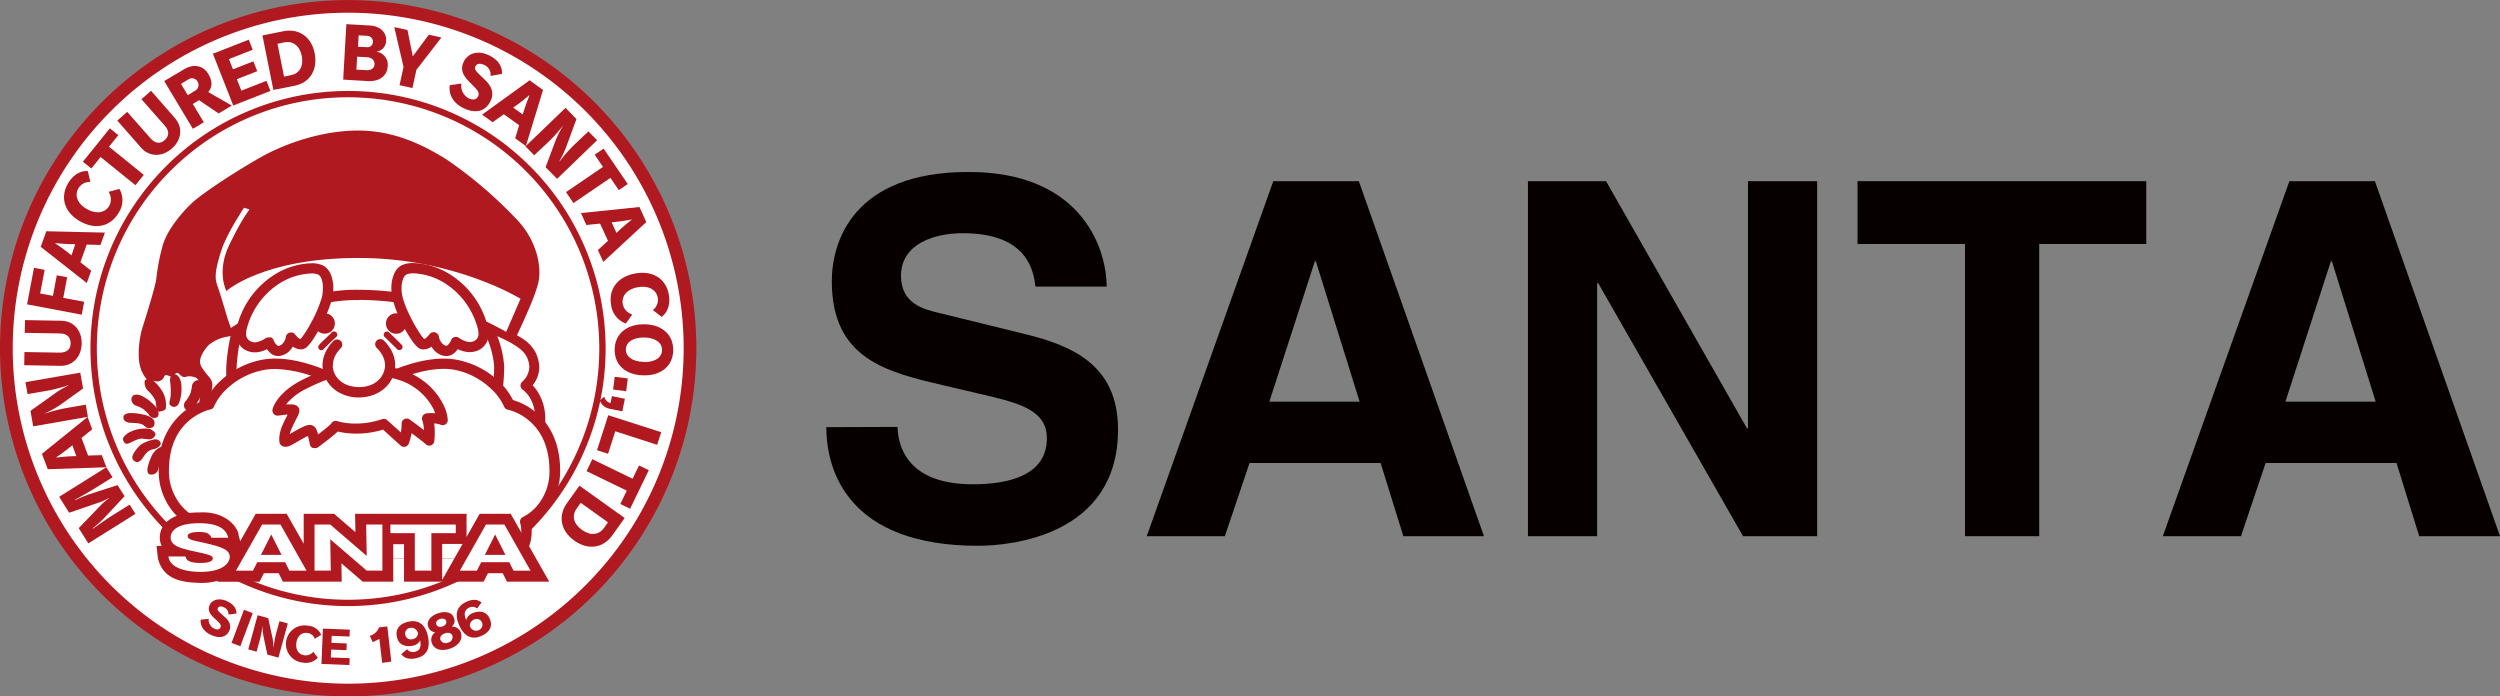 
<svg xmlns="http://www.w3.org/2000/svg" xmlns:xlink="http://www.w3.org/1999/xlink" width="628" height="174.94" viewBox="0 0 628 174.94"><rect x="0" y="0" width="628" height="174.94" fill="#808080" stroke="none"/><defs><style>.cls-1{fill:none;}.cls-2{fill:#060001;}.cls-3{fill:#b11920;}.cls-4{fill:#fff;}.cls-5{clip-path:url(#clip-path);}.cls-6{fill:#231815;}</style><clipPath id="clip-path"><rect class="cls-1" x="28.32" y="27.93" width="116.53" height="112.35"/></clipPath></defs><title>logo</title><g id="レイヤー_2" data-name="レイヤー 2"><g id="レイヤー_1-2" data-name="レイヤー 1"><path class="cls-2" d="M225.46,107.24c.12,5,2.61,14.41,18.88,14.41,8.82,0,18.63-2.11,18.63-11.55,0-7-6.71-8.81-16.14-11l-9.57-2.24c-14.39-3.36-28.31-6.58-28.31-26.21,0-9.93,5.34-27.45,34.28-27.45C270.55,43.14,277.88,61,278,72H260.11c-.49-4-2-13.42-18.25-13.42-7.08,0-15.53,2.62-15.53,10.69,0,7,5.71,8.44,9.44,9.31l21.73,5.34c12.18,3,23.35,7.95,23.35,24,0,26.83-27.32,29.18-35.15,29.18-32.54,0-38.13-18.76-38.13-29.8Z"/><path class="cls-2" d="M330.29,65.63h.25l11,35.27H318.86Zm-16.4,50.67h32.92l5.71,18.39h20.25L341.34,45.51H319.85l-31.79,89.18h19.62Z"/><path class="cls-2" d="M439.09,45.51h17.38v89.18H437.85L401.45,71.1h-.25v63.59H383.82V45.51h19.62l35.4,62.09h.25V45.51Z"/><path class="cls-2" d="M512.24,134.69H493.61V61.29h-27V45.51h72.54V61.29H512.25v73.4Z"/><path class="cls-2" d="M585.52,65.63h.25l11,35.27H574.1ZM569.13,116.3H602l5.71,18.39H628L596.58,45.51H575.09l-31.79,89.18h19.63Z"/><path class="cls-3" d="M0,87.47a87.46,87.46,0,1,1,87.46,87.47A87.47,87.47,0,0,1,0,87.47"/><path class="cls-4" d="M27.88,27.88A84.27,84.27,0,1,0,87.46,3.2,84,84,0,0,0,27.88,27.88"/><path class="cls-3" d="M22.73,87.54a64.7,64.7,0,1,1,64.69,64.71A64.69,64.69,0,0,1,22.73,87.54M42.81,42.92A63.11,63.11,0,1,0,87.43,24.44,62.9,62.9,0,0,0,42.81,42.92"/><path class="cls-3" d="M53.69,155.15c-1.14-1.08-1.54-2-1-3.22S55,150.1,57,151c1.6.76,2.41,1.79,2.41,3.11l-2,.27a1.87,1.87,0,0,0-1.11-1.79c-.87-.42-1.38-.26-1.57.15s0,.71.59,1.22l1.2,1.08c1.14,1,1.65,2.19,1.06,3.43-.79,1.66-2.46,2-4.62,1-1.82-.86-2.68-2.24-2.55-3.8l2-.22a2.49,2.49,0,0,0,1.3,2.41c.87.41,1.41.29,1.65-.2s.05-.87-.63-1.54Z"/><polygon class="cls-3" points="58.16 161.51 61.28 153.19 63.49 154.02 60.37 162.33 58.16 161.51"/><path class="cls-3" d="M67.17,164.44l-1-4.69a14.7,14.7,0,0,1-.23-2.61l0,0a22.44,22.44,0,0,1-.71,3.72l-.78,2.84-2.09-.58,2.36-8.57,2.66.73,1,4.65a12.81,12.81,0,0,1,.32,2.61l.06,0a21,21,0,0,1,.62-3.49l.82-3,2.09.57-2.35,8.57Z"/><path class="cls-3" d="M79.84,165.21A4.07,4.07,0,0,1,76,166.43a4.68,4.68,0,1,1,1.38-9.25,3.86,3.86,0,0,1,3.3,2.28l-1.59,1A2.3,2.3,0,0,0,77.27,159c-1.35-.21-2.56.63-2.82,2.42s.63,3,2,3.19a2.47,2.47,0,0,0,2.24-.88Z"/><polygon class="cls-3" points="80.75 166.78 81.11 157.9 87.88 158.17 87.81 159.9 83.32 159.72 83.26 161.48 87.1 161.63 87.03 163.33 83.19 163.17 83.1 165.15 87.84 165.33 87.77 167.06 80.75 166.78"/><path class="cls-3" d="M96,166.51l-.7-6-1.67.78-.75-1.56a3.5,3.5,0,0,0,2.33-2.13l2.08-.24,1,8.82Z"/><path class="cls-3" d="M102.25,163.08a1.82,1.82,0,0,0,2,.64c1.13-.26,1.66-1.19,1.28-2.86a2.49,2.49,0,0,1-1.72,1.32c-1.8.41-3.64-.1-4.09-2.1s.55-3.39,2.87-3.91,4.18.47,4.88,3.56c.76,3.36-.46,5.05-2.88,5.6-1.71.39-2.95.06-3.8-1Zm.76-5.35a1.45,1.45,0,1,0,.63,2.82,1.59,1.59,0,0,0,1.37-1.41,1.7,1.7,0,0,0-2-1.41"/><path class="cls-3" d="M115.79,159.06c.5,1.46-.51,3.11-2.75,3.88s-4,.15-4.55-1.38a2.26,2.26,0,0,1,.87-2.74,1.94,1.94,0,0,1-1.81-1.45c-.46-1.35.62-2.66,2.46-3.3s3.52-.27,4,1.09a1.91,1.91,0,0,1-.53,2.26,2.24,2.24,0,0,1,2.34,1.64m-5.3-3.57c-.69.24-1.12.75-.92,1.35s.84.76,1.56.52,1.11-.81.92-1.37-.86-.73-1.56-.49m1.25,3.59c-.89.3-1.37.94-1.13,1.61a1.4,1.4,0,0,0,1.92.71,1.38,1.38,0,0,0,1.07-1.73c-.23-.67-1-.89-1.85-.59"/><path class="cls-3" d="M119.85,152.87a1.78,1.78,0,0,0-2.08-.18c-1,.47-1.38,1.5-.65,3.06a2.54,2.54,0,0,1,1.41-1.64c1.67-.77,3.57-.69,4.44,1.19s.18,3.42-2,4.42-4.19.41-5.53-2.45c-1.44-3.09-.57-5,1.64-6.07,1.57-.73,2.8-.7,3.87.13Zm.42,5.41a1.45,1.45,0,1,0-1.23-2.62,1.57,1.57,0,0,0-1,1.65,1.7,1.7,0,0,0,2.25,1"/><path class="cls-3" d="M28.28,119.88l-4.7,2.94c-1.08.69-4.31,2.47-4.74,2.72l.05.09c.36-.2,2.44-1.1,3.33-1.41l7.31-2.36,1.75,2.79L26,130.3c-.46.51-2.15,2-2.71,2.42l.06.09c.43-.31,3.33-2.37,4.55-3.13l4.66-2.92,1.46,2.32-11.84,7.42-2.4-3.84,5.88-6.1c.59-.58,1.76-1.42,1.83-1.5l0,0c-.12,0-1.39.74-2.12,1l-8,2.74-2.51-4,11.84-7.42Z"/><path class="cls-3" d="M23.17,107.84,20.47,110l1.65,4.43,3.46-.1,1.14,3.05L12,117.87,10.54,114,22,104.74Zm-5,4a46.84,46.84,0,0,1-4,3l0,.1a43.65,43.65,0,0,1,5-.36Z"/><path class="cls-3" d="M20.87,97.59l-6,4.29a26.52,26.52,0,0,1-3.58,1.95v.06A38.37,38.37,0,0,1,17,102.44l4.55-.79.53,3.05L8.34,107.1l-.68-3.89,6-4.29a22.12,22.12,0,0,1,3.51-2.07v-.09a35.84,35.84,0,0,1-5.39,1.41L6.92,99,6.4,96l13.76-2.4Z"/><path class="cls-3" d="M6.22,83.61l.06-3.2,9.13.16c3.12.05,5.17,2.48,5.11,5.75s-2.23,5.63-5.31,5.58l-9.13-.16.06-3.31,8.84.15c1.88,0,2.74-.88,2.76-2.32s-.8-2.47-2.68-2.5Z"/><polygon class="cls-3" points="20.53 79.05 6.8 76.45 8.54 67.28 11.21 67.79 10.09 73.72 13.29 74.32 14.27 69.15 16.87 69.64 15.89 74.82 21.14 75.81 20.53 79.05"/><path class="cls-3" d="M25.23,61.53l-3.45-.09-1.59,4.44L22.9,68,21.8,71.1,10.23,62l1.41-3.91,14.72.34Zm-6.33-.18a47.36,47.36,0,0,1-5-.29l0,.1a43,43,0,0,1,4.06,3Z"/><path class="cls-3" d="M30,47.46a5.7,5.7,0,0,1-.17,5.94c-2,3.49-5.83,4.42-9.76,2.17s-5-6-3-9.47c1.26-2.19,3.24-3.29,5-3.1l.62,2.71A3.26,3.26,0,0,0,19.7,47.3c-1,1.7-.34,3.8,2.11,5.21s4.64.9,5.63-.8a3.47,3.47,0,0,0-.16-3.52Z"/><polygon class="cls-3" points="34.02 46.52 25.27 39.44 22.94 42.33 20.82 40.62 27.59 32.24 29.72 33.95 27.37 36.85 36.12 43.93 34.02 46.52"/><path class="cls-3" d="M35.53,24.92l2.4-2.12,6,6.85C46,32,45.64,35.13,43.18,37.3s-5.67,2.15-7.71-.16l-6-6.85,2.48-2.19,5.85,6.63c1.25,1.41,2.5,1.42,3.57.47s1.28-2.25,0-3.66Z"/><path class="cls-3" d="M54.93,28.5,50,25.17l-1.57.94,2.77,4.6-2.75,1.65-7.2-12,5.07-3c2.3-1.38,4.73-.92,6,1.21,1.12,1.86,1,3.32,0,4.56l5.9,3.39Zm-6-5.67a1.64,1.64,0,0,0,.65-2.42A1.6,1.6,0,0,0,47.24,20l-1.78,1.07,1.71,2.84Z"/><polygon class="cls-3" points="58.59 26.5 53.48 13.5 62.49 9.96 63.48 12.5 57.51 14.84 58.52 17.4 63.64 15.4 64.62 17.88 59.5 19.89 60.63 22.77 66.93 20.3 67.93 22.84 58.59 26.5"/><path class="cls-3" d="M68.67,22.59,65.93,8.9l5.31-1.06c3.76-.75,7,1.35,7.81,5.56s-1.27,7.37-5,8.13Zm4.46-3.72c2.05-.41,3.2-2.18,2.67-4.82s-2.31-3.83-4.35-3.42L69.7,11l1.65,8.25Z"/><path class="cls-3" d="M86.21,20,87,6.07l5.85.33c2.62.14,4.24,1.71,4.13,3.74a2.7,2.7,0,0,1-2.31,2.8V13a3.29,3.29,0,0,1,2.71,3.7c-.13,2.28-2,3.84-5,3.67Zm5.87-2.38c1.19.06,2-.5,2-1.55s-.79-1.64-2-1.7l-2.37-.13-.18,3.25Zm0-5.78a1.34,1.34,0,0,0,1.6-1.29A1.48,1.48,0,0,0,92.18,9l-2.09-.12-.16,2.86Z"/><polygon class="cls-3" points="100.36 21.4 101.37 16.83 99.04 6.81 102.35 7.54 103.69 14.16 107.72 8.72 110.88 9.42 104.6 17.55 103.6 22.12 100.36 21.4"/><path class="cls-3" d="M117.72,20.37c-1.58-1.62-2.1-3.06-1.2-4.92,1-2,3.45-2.93,6.27-1.57,2.28,1.1,3.39,2.65,3.31,4.68l-2.87.51a2.65,2.65,0,0,0-1.5-2.71c-1.24-.6-2-.33-2.29.3s0,1.08.78,1.85l1.68,1.62c1.6,1.55,2.26,3.3,1.32,5.26-1.26,2.59-3.71,3.26-6.78,1.77-2.6-1.26-3.76-3.35-3.47-5.75l2.93-.43a3.59,3.59,0,0,0,1.73,3.66c1.24.6,2,.39,2.42-.38s.13-1.35-.82-2.34Z"/><path class="cls-3" d="M129.41,34.75l1-3.29-3.85-2.76-2.81,2-2.65-1.9,11.94-8.63,3.37,2.43L132.1,36.68Zm1.91-6A45.62,45.62,0,0,1,133,24l-.09-.06a42.93,42.93,0,0,1-4,3.09Z"/><path class="cls-3" d="M137.05,42l2.6-6.93a26.46,26.46,0,0,1,1.88-3.62l0,0a39.19,39.19,0,0,1-4,4.42L134.2,39,132,36.77l10.07-9.69,2.73,2.84-2.54,6.9a22.67,22.67,0,0,1-1.75,3.68l.06.06a35.31,35.31,0,0,1,3.68-4.19L147.81,33,150,35.22l-10.06,9.7Z"/><polygon class="cls-3" points="142.18 48.26 151.47 41.92 149.38 38.86 151.63 37.33 157.69 46.23 155.44 47.76 153.34 44.68 144.05 51.01 142.18 48.26"/><path class="cls-3" d="M150.19,62.81l2.54-2.33-2-4.31-3.44.35-1.35-3L160.63,52l1.72,3.78-10.8,10Zm4.66-4.29a46.9,46.9,0,0,1,3.79-3.29l0-.1a45.4,45.4,0,0,1-5,.71Z"/><path class="cls-3" d="M157.21,81.27a5.68,5.68,0,0,1-3.69-4.65c-.71-4,1.64-7.14,6.09-7.93s7.7,1.39,8.4,5.32c.44,2.48-.37,4.6-1.83,5.57L164,77.89a3.25,3.25,0,0,0,1.23-3.1c-.34-1.92-2.18-3.14-5-2.64s-4.13,2.29-3.79,4.22A3.44,3.44,0,0,0,158.82,79Z"/><path class="cls-3" d="M161.9,81.45c4.44.07,7.28,2.68,7.21,6.57s-3,6.34-7.42,6.27c-4.55-.07-7.35-2.65-7.29-6.51s3-6.4,7.5-6.32m-.16,9.49c2.91.05,4.53-1.22,4.56-3s-1.54-3.12-4.46-3.17-4.61,1.25-4.63,3,1.61,3.08,4.53,3.13"/><polygon class="cls-3" points="154.42 94.65 157.7 95.07 157.29 98.27 154.01 97.85 154.42 94.65"/><path class="cls-3" d="M151.83,99.65a2,2,0,0,0,1.53,1.59l.36-1.74,3.25.67-.64,3.16-3.07-.63a3.26,3.26,0,0,1-2.6-2.15Z"/><polygon class="cls-3" points="152.79 104.3 166.09 108.57 165.08 111.74 154.56 108.34 152.74 113.99 149.97 113.09 152.79 104.3"/><polygon class="cls-3" points="148.79 115.35 158.9 120.26 160.52 116.93 162.98 118.11 158.28 127.8 155.83 126.61 157.45 123.26 147.34 118.35 148.79 115.35"/><path class="cls-3" d="M145.55,122l11.37,8.12-3.14,4.4c-2.23,3.12-6,3.79-9.5,1.29s-4.12-6.25-1.89-9.38Zm-.71,5.77c-1.22,1.7-.85,3.77,1.36,5.35s4.31,1.21,5.52-.48l1-1.44-6.85-4.9Z"/><g class="cls-5"><path class="cls-3" d="M58.25,86.43s11.5-11.37,31.88-10.82S128.51,87,128.51,87s6-12.06,6.79-16.36-.83-10.25-4.85-14.82A108.62,108.62,0,0,0,112.3,40.14C107,36.81,99.41,32.79,90,32.79S71.27,36.25,65.6,39.44s-14.69,9-17.47,11.64S42,57.88,40.93,61.48a51.33,51.33,0,0,0-1.67,8.6c-.42,2.64-2.77,10-3.47,12.2s-1.66,7.9-.13,11.08,2.21,2.07,3.18,2.35a1.91,1.91,0,0,0,2.36-1c.28-.83.83-.42,1.66-.14s1.24-1.52,2.08-.69,1.11,1,2.08.69a3.85,3.85,0,0,1,3,.82c.55.56,8.17-9,8.17-9"/></g><g class="cls-5"><path class="cls-3" d="M52.76,108a6.34,6.34,0,0,1-2.24-2.62,6.88,6.88,0,0,1-.59-2.91,27.58,27.58,0,0,1,.71-4.74,9.68,9.68,0,0,0,.13-1.09s0-.06,0-.07a2.13,2.13,0,0,0-.23-.3,24.23,24.23,0,0,1-2-2.59,5.13,5.13,0,0,1-.87-2.87c0-2.68,1.78-4.77,2.9-6a11.87,11.87,0,0,1,5.88-2.81,23.81,23.81,0,0,1,3.59-.55,1.23,1.23,0,0,1,.39,0l3.56.9a1.28,1.28,0,0,1,1,1.27l-.4,25A1.3,1.3,0,0,1,63.48,110a24.13,24.13,0,0,1-2.49.13c-2.26,0-5.62-.26-8.23-2"/></g><g class="cls-5"><path class="cls-4" d="M60,84.11l-.69.08a22.2,22.2,0,0,0-2.26.39,9.8,9.8,0,0,0-4.61,2.09c-1,1-2.22,2.81-2.18,4.19a2.5,2.5,0,0,0,.44,1.44,20.25,20.25,0,0,0,1.48,2,5.85,5.85,0,0,1,.91,1.23,2.62,2.62,0,0,1,.25,1.17,11.64,11.64,0,0,1-.16,1.48,28.63,28.63,0,0,0-.68,4.35,4.42,4.42,0,0,0,.36,1.85,3.85,3.85,0,0,0,1.37,1.57c1.75,1.24,4.73,1.6,6.76,1.58l1.06,0,.36-22.8L60,84.11h0Z"/></g><g class="cls-5"><path class="cls-6" d="M59.83,84.05l.31-1.25Z"/></g><g class="cls-5"><path class="cls-3" d="M124.37,116.26s-6.75-18.64-7.81-21.8c-.08-.22-.12-.35-.16-.49a1.33,1.33,0,0,1,0-.35,1.54,1.54,0,0,1,0-.35c0-.06,0-.11,0-.17l.13-.44c.1-.35.25-.83.43-1.39.36-1.13.83-2.59,1.3-4.05.93-2.92,1.88-5.79,1.88-5.79a1.29,1.29,0,0,1,1.62-.83,42.67,42.67,0,0,1,9.54,4.48,9.46,9.46,0,0,1,3.1,3.2,8.78,8.78,0,0,1,1.06,4,7.14,7.14,0,0,1-1.67,4.51,10,10,0,0,1,1.09,1.33,12.52,12.52,0,0,1,2.08,7.26,19.1,19.1,0,0,1-.14,2.3,9.74,9.74,0,0,1-2.29,5.24,11.3,11.3,0,0,1-3.82,2.82,15.39,15.39,0,0,1-5.1,1.38h-.08a1.28,1.28,0,0,1-1.21-.85"/></g><g class="cls-5"><path class="cls-4" d="M119.2,94.23l.9,2.54c.74,2.1,1.73,4.86,2.72,7.61l3.62,10a13,13,0,0,0,1.67-.41,9.81,9.81,0,0,0,4.54-2.78,7.23,7.23,0,0,0,1.68-3.88,15.24,15.24,0,0,0,.13-2c0-5.22-2.9-7.22-3.11-7.38h0a1.29,1.29,0,0,1-.59-.94,1.32,1.32,0,0,1,.37-1.05,5.23,5.23,0,0,0,1.84-3.71,6.16,6.16,0,0,0-.78-2.82,6.44,6.44,0,0,0-1.88-2,21.84,21.84,0,0,0-3.22-1.94,46.57,46.57,0,0,0-4.84-2.08c-.64,2-1.89,5.79-2.66,8.26L119,93.59c.05.16.13.38.22.65"/></g><g class="cls-5"><path class="cls-3" d="M58.86,119.63a1.31,1.31,0,0,1-.5-.9s-1.53-15.47-1.53-24.28c0-.74,0-1.43,0-2.07A50.19,50.19,0,0,1,59.42,79a1.31,1.31,0,0,1,.37-.54c.1-.06,10.73-9.35,24.91-10.72,1.16-.12,2.34-.16,3.51-.16,12.63,0,25.45,5.71,26.52,6.19l6.1,2.07a1.28,1.28,0,0,1,.79.76l.87,2.32c.2.38,1.09,2.17,2,4.46a26.94,26.94,0,0,1,2.16,8.52c0,.2,0,.38,0,.57a54,54,0,0,1-.64,7.41c-.33,2.29-.67,4.26-.76,5.25a1.46,1.46,0,0,1-.36.83,2.09,2.09,0,0,1-.39.36,5.1,5.1,0,0,1-.77.41,23.29,23.29,0,0,1-2.22.77c-1.82.54-4.36,1.17-7.39,1.87-6.07,1.38-14.11,3-22.15,4.57-16.08,3.11-32.12,5.94-32.12,5.94a.85.85,0,0,1-.22,0,1.3,1.3,0,0,1-.78-.26"/></g><g class="cls-5"><path class="cls-4" d="M61.51,80.89c-.21.67-.49,1.64-.78,2.81a44.5,44.5,0,0,0-1.3,8.76c0,.6,0,1.26,0,2,0,4.27.38,10.31.76,15.23.25,3.16.48,5.87.63,7.42l3.58-.64c3.09-.56,7.41-1.33,12.31-2.25,9.82-1.82,22-4.14,31.52-6.17,6.32-1.35,11.49-2.58,13.81-3.39.31-.11.58-.21.76-.29.15-1.21.45-2.9.72-4.83a52.49,52.49,0,0,0,.61-7c0-.18,0-.35,0-.51a22.21,22.21,0,0,0-1.62-6.68,52.52,52.52,0,0,0-2.14-4.93l-.16-.32,1.14-.59,1.2-.46-1.2.46-1.14.59-.07-.14-.68-1.81-5.57-1.89-.13,0-.57-.25c-.37-.16-.93-.4-1.65-.68-1.42-.56-3.45-1.31-5.87-2.06a60.84,60.84,0,0,0-17.44-3c-1.1,0-2.19,0-3.27.14C73,71.39,63.41,78.8,61.73,80.19c-.06.17-.13.41-.22.7"/></g><g class="cls-5"><path class="cls-3" d="M42.71,95.68a19.3,19.3,0,0,1,.16,3.71c-.16,1.4-.59,2-.06,2.41a1.19,1.19,0,0,0,1.88-.11c.65-.8,1.13-3.55.81-5.43S44.21,94,43.84,94a1.16,1.16,0,0,0-1,.64,7.46,7.46,0,0,0-.16,1.08"/></g><g class="cls-5"><path class="cls-3" d="M40.18,103.36s1.23-.16,1.45-.69a6.71,6.71,0,0,0-.81-4.3,10.25,10.25,0,0,0-2.52-2.9c-.54-.37-1.83-.32-1.94.17A3,3,0,0,0,37,98a8.74,8.74,0,0,1,2,2.53c.27.75.21,2.36.64,2.69s.54.16.54.16"/></g><g class="cls-5"><path class="cls-3" d="M37.34,104.06a1.57,1.57,0,0,0,1.72.91c1.18-.27.75-1.72.43-2.31s-2.74-3-4.52-3.44S33,100,33,100.35a1.74,1.74,0,0,0,1.19,1.56,7.19,7.19,0,0,1,2,1c.43.38,1.14,1.13,1.14,1.13"/></g><g class="cls-5"><path class="cls-3" d="M46.84,100.57a1.58,1.58,0,0,0-.49,1.89c.53,1.09,1.85.33,2.35-.11S51,99,51,97.15s-1.23-1.7-1.54-1.62A1.75,1.75,0,0,0,48.21,97a7.21,7.21,0,0,1-.53,2.17c-.27.5-.84,1.36-.84,1.36"/></g><g class="cls-5"><path class="cls-3" d="M36.26,104.22a12.47,12.47,0,0,0-3.87-.44c-1.5.22-1.45.92-1.34,1.45s.91,1,1.93,1,2.75.11,3.28.76a1.67,1.67,0,0,0,2.25.22,1.54,1.54,0,0,0-.37-2.21,5,5,0,0,0-1.88-.8"/></g><g class="cls-5"><path class="cls-3" d="M36.1,107.66s-3.36,0-5.06,2.14c-.43.54.16,1.88,1,1.67s2.47-1.35,3.66-1.29,2.2.54,3-.37.05-1.29-.49-1.78-2.14-.37-2.14-.37"/></g><g class="cls-5"><path class="cls-3" d="M38.68,110.4s-2.74.53-3.82,1.77-2.15,2.64-1.34,3.44,1.61.48,2.26-.48,1.34-2,2.63-2.26,2.1-1,1.94-1.67a1.44,1.44,0,0,0-1.66-.8"/></g><g class="cls-5"><path class="cls-3" d="M41.15,112a4.69,4.69,0,0,0-3,2.42c-.86,1.94-1.72,4.3-.59,4.73a1.8,1.8,0,0,0,2.25-1.39c.11-.76.6-2.59,1.62-3.29s1.18-1.13.81-1.93a.86.86,0,0,0-1.08-.54"/></g><g class="cls-5"><path class="cls-3" d="M43.84,112.61A2.83,2.83,0,0,0,42,114.7a18.11,18.11,0,0,0,0,5.43c.27,1,1.94,1.34,2.31.64a6.37,6.37,0,0,0,.43-3.12,10,10,0,0,1,.16-3.17,1.31,1.31,0,0,0-1-1.88"/></g><g class="cls-5"><path class="cls-3" d="M46.47,111.69s-1.34.64-1.12,1.4a20.2,20.2,0,0,0,1,2.74c.33.65.7,2.85,2.1,2.9s1.56-1.39,1-2.9-2.1-4.08-3-4.14"/></g><g class="cls-5"><path class="cls-3" d="M79,81.27a2.56,2.56,0,1,0,2.56-2.57A2.56,2.56,0,0,0,79,81.27"/></g><g class="cls-5"><path class="cls-3" d="M80.23,87.81a.81.81,0,0,1-.1-1.13c.27-.33,1-1.06,1.79-1.8l1.43-1.39a.82.82,0,0,1,1.14,0,.8.8,0,0,1,0,1.13L83,86c-.73.71-1.55,1.52-1.67,1.68a.81.81,0,0,1-.62.29.79.79,0,0,1-.52-.18"/></g><g class="cls-5"><path class="cls-3" d="M102.09,81.27a2.57,2.57,0,1,1-2.56-2.57,2.56,2.56,0,0,1,2.56,2.57"/></g><g class="cls-5"><path class="cls-3" d="M99.71,87.7c-.13-.15-.95-1-1.67-1.68l-1.42-1.38a.79.79,0,0,1,0-1.13.81.81,0,0,1,1.13,0l1.44,1.39c.75.74,1.52,1.48,1.79,1.8a.8.8,0,0,1-1.24,1"/></g><g class="cls-5"><path class="cls-4" d="M58,82.4s12.34-9.22,32.15-9.84c17.74-.55,37,10.81,37,10.81l3.61-8.32S114.24,64.8,90.12,64.8s-33.26,8.31-33.26,8.31-2.5-4.85.69-11.5,5.13-9,5.13-9l-1.39-.42S57,58.57,55.61,62.87s-1.8,6.79-1.11,8.59,2.64,8.46,2.64,8.46Z"/></g><g class="cls-5"><path class="cls-3" d="M90.2,75.38a38.67,38.67,0,0,0-7.61.62l-.1,0-.6-2.49a38.47,38.47,0,0,1,8.32-.71,74.71,74.71,0,0,1,9.83.69L99.68,76a71.76,71.76,0,0,0-9.48-.66"/></g><g class="cls-5"><path class="cls-6" d="M107.67,84.89l1.28-.14Z"/></g><g class="cls-5"><path class="cls-3" d="M90.81,155.63H89.72c-18.07,0-26.62-7.52-28.54-9.5a16.37,16.37,0,0,1-10.5-4.32A11.1,11.1,0,0,1,47,133.49a12.09,12.09,0,0,1,.14-1.8,14.1,14.1,0,0,1-3.21-2.61A15.91,15.91,0,0,1,39.88,118,23,23,0,0,1,40,115.3,17.09,17.09,0,0,1,46.7,103a15.79,15.79,0,0,1,5-2.5,17,17,0,0,1,3.61-4.77,21.2,21.2,0,0,1,10-5.25,17.56,17.56,0,0,1,3.83-.4c7.27,0,14.55,3.7,16.12,4.51H95.3c1.57-.81,8.86-4.49,16.13-4.51a17.54,17.54,0,0,1,3.83.4,21.21,21.21,0,0,1,10,5.25,17.11,17.11,0,0,1,3.61,4.77,15.71,15.71,0,0,1,5,2.5c2.88,2.12,5.94,6,6.67,12.27a23.67,23.67,0,0,1,.16,2.66,15.93,15.93,0,0,1-4.07,11.12,14.41,14.41,0,0,1-3.21,2.61,11.31,11.31,0,0,1,.14,1.8,11.14,11.14,0,0,1-3.66,8.31,16.39,16.39,0,0,1-10.51,4.32c-1.92,2-10.46,9.5-28.5,9.5Z"/></g><g class="cls-5"><path class="cls-4" d="M90.81,153.06c19.12,0,26.64-8.69,27-9h0a1.26,1.26,0,0,1,1.07-.47h.22a13.8,13.8,0,0,0,9-3.64,8.5,8.5,0,0,0,2.84-6.43,8.17,8.17,0,0,0-.26-2.11,1.29,1.29,0,0,1,.73-1.56h0l.19-.1c.16-.09.42-.23.73-.43a11.78,11.78,0,0,0,2.31-1.94,13.37,13.37,0,0,0,3.38-9.38,21.21,21.21,0,0,0-.14-2.36c-.62-5.27-2.92-8.29-5.19-10.15a13.11,13.11,0,0,0-5-2.55l-.07,0a1.28,1.28,0,0,1-1-.82,13.51,13.51,0,0,0-3.25-4.43A18.53,18.53,0,0,0,114.7,93a15,15,0,0,0-3.27-.34c-6.29,0-13.28,3.35-14.85,4.18l-.34.18a1.26,1.26,0,0,1-.62.16H84.9V95.92l.62-1.12-.62,1.13V97.2a1.34,1.34,0,0,1-.63-.16L84,96.87l-1-.49c-.86-.41-2.08-1-3.54-1.51A30.7,30.7,0,0,0,69.1,92.69a15.05,15.05,0,0,0-3.27.34,18.57,18.57,0,0,0-8.8,4.6,13.45,13.45,0,0,0-3.24,4.43,1.29,1.29,0,0,1-1,.82l-.06,0-.27.07c-.24.06-.58.18-1,.34a13.76,13.76,0,0,0-3.24,1.79c-2.41,1.81-5,4.89-5.64,10.51a20.36,20.36,0,0,0-.14,2.36,13.41,13.41,0,0,0,3.23,9.2,11,11,0,0,0,3.43,2.66,1.29,1.29,0,0,1,.73,1.57h0l0,.09c0,.1-.06.24-.09.42a9.21,9.21,0,0,0-.13,1.57,8.51,8.51,0,0,0,2.84,6.43,13.79,13.79,0,0,0,9,3.64h.23a1.27,1.27,0,0,1,1.06.47h0s0,0,0,.06l.24.27c.23.23.59.57,1.08,1a25.64,25.64,0,0,0,4.66,3.11c4.3,2.28,11.07,4.6,20.95,4.61h1.09"/></g><g class="cls-5"><path class="cls-3" d="M78.6,112.55a1.3,1.3,0,0,1-.79-1s-.06-.32-.15-.75-.19-.88-.31-1.28c-.36.16-.8.39-1.25.64-1,.54-2,1.16-2.66,1.51a3.74,3.74,0,0,1-1.75.57,1.61,1.61,0,0,1-1-.34,1.42,1.42,0,0,1-.48-.74l0-.07a5.19,5.19,0,0,1-.07-.83,9.33,9.33,0,0,1,.84-3.48c.42-1,.9-1.91,1.27-2.62-.45,0-.93.06-1.34.11l-1,.13a1.28,1.28,0,0,1-1.44-1.55c0-.3,1.14-4.29,7.62-7.51,6.26-3.12,9.28-3.47,9.47-3.49a45.68,45.68,0,0,1,5-.25c4.28,0,10.35.48,14.69,3.33a16.88,16.88,0,0,1,6.23,6.93,9.74,9.74,0,0,1,1,3.63,1.25,1.25,0,0,1-.54,1.08,1.27,1.27,0,0,1-1.2.14,5.93,5.93,0,0,0-1.68-.35,15.06,15.06,0,0,1,.15,2.31,20.33,20.33,0,0,1-.11,2.14,1.31,1.31,0,0,1-.85,1.07,1.29,1.29,0,0,1-1.33-.31,13.75,13.75,0,0,0-1.13-.94c-.55-.44-1.21-.93-1.84-1.4l-.57-.42a14.18,14.18,0,0,1-.7,2.62,1.28,1.28,0,0,1-.9.79,1.31,1.31,0,0,1-1.15-.3l-4.41-4a22.52,22.52,0,0,1-6.75,1,19.38,19.38,0,0,1-4.61-.52l-.53.48c-.54.46-1.2,1-1.84,1.51-1.3,1-2.54,1.93-2.55,1.94a1.27,1.27,0,0,1-.76.25,1.35,1.35,0,0,1-.48-.09"/></g><g class="cls-5"><path class="cls-4" d="M78.88,107.09a2,2,0,0,1,.53.67,4.36,4.36,0,0,1,.25.58c.09.25.17.52.25.79.79-.6,1.73-1.34,2.43-1.94a9.84,9.84,0,0,0,.88-.81,1.28,1.28,0,0,1,1.56-.58l0,0,.22.07c.2.06.5.14.91.21a17.24,17.24,0,0,0,3.42.32A20.44,20.44,0,0,0,96,105.29a1.27,1.27,0,0,1,1.27.26l3.42,3.07a10.35,10.35,0,0,0,.19-1.86v-.31a1.28,1.28,0,0,1,2-1.09s2,1.42,3.6,2.68a8.22,8.22,0,0,0-.4-2.46,1.29,1.29,0,0,1,.09-1.1,1.34,1.34,0,0,1,.92-.63,9.52,9.52,0,0,1,1.24-.08c.31,0,.66,0,1,.05-.1-.27-.22-.58-.36-.9a14.44,14.44,0,0,0-5.32-5.87c-3.45-2.33-9.21-2.92-13.26-2.9-2.07,0-3.71.14-4.37.2l-.33,0h-.1l-.35.07c-.32.06-.84.19-1.54.41a43.89,43.89,0,0,0-6.62,2.76,15.12,15.12,0,0,0-5.23,4l.86,0c.27,0,.54,0,.8,0a2.63,2.63,0,0,1,.87.24,1.5,1.5,0,0,1,.76.87,1.31,1.31,0,0,1,.07.47,2.38,2.38,0,0,1-.21.89c-.1.23-.21.46-.34.72-.26.53-.58,1.13-.9,1.78a14.78,14.78,0,0,0-1,2.49c1-.56,2.41-1.41,3.53-1.9a3.8,3.8,0,0,1,1.51-.41,1.47,1.47,0,0,1,1,.33"/></g><g class="cls-5"><path class="cls-4" d="M86.95,84.77S82.85,88,82.53,90.59a7.22,7.22,0,0,0,7.32,8.18c6.36.21,8.62-6.24,8-8.39s-5.49-5.82-5.49-5.82"/></g><g class="cls-5"><path class="cls-3" d="M90.16,99.85c-4.78,0-8.52-3-9.08-7.11a7.41,7.41,0,0,1-.06-1,8.11,8.11,0,0,1,1.44-4.48,9.36,9.36,0,0,1,1.45-1.73,1.29,1.29,0,0,1,1.71,1.92h0l-.06.05-.23.24a8.36,8.36,0,0,0-.72.93,5.68,5.68,0,0,0-1,3.06c0,.19,0,.4,0,.61.4,2.75,2.77,4.86,6.54,4.89s6.14-2.14,6.53-4.89a3.58,3.58,0,0,0,.05-.61,5.61,5.61,0,0,0-1-3,7.31,7.31,0,0,0-1.06-1.31,1.28,1.28,0,0,1,1.71-1.91,9.73,9.73,0,0,1,1.45,1.73,8.1,8.1,0,0,1,1.44,4.48,7.52,7.52,0,0,1-.07,1c-.56,4.11-4.25,7.11-9,7.11Z"/></g><g class="cls-5"><path class="cls-3" d="M68.17,88.86a4.94,4.94,0,0,1-1.05-1.06l-.06-.1a7.14,7.14,0,0,1-2.68.81H64a5,5,0,0,1-3-1,4.53,4.53,0,0,1-1.7-3.7,7.6,7.6,0,0,1,.26-1.91,21.69,21.69,0,0,1,9.69-13.09,18.46,18.46,0,0,1,8.93-2.68,6.45,6.45,0,0,1,3.13.64A4.52,4.52,0,0,1,83.12,69a9,9,0,0,1,.61,3.39,12.39,12.39,0,0,1-.28,2.6A37.41,37.41,0,0,1,79,84.68,13.43,13.43,0,0,1,77.27,87a2.46,2.46,0,0,1-1.39.76l-.31,0a3.44,3.44,0,0,1-2-.7,5.35,5.35,0,0,1-.5.7,4.34,4.34,0,0,1-3,1.67h-.21a3.08,3.08,0,0,1-1.76-.58"/></g><g class="cls-5"><path class="cls-4" d="M67.88,84.68a1.26,1.26,0,0,1,.85.76v0l0,.11A4.36,4.36,0,0,0,69,86a2.66,2.66,0,0,0,.67.79.51.51,0,0,0,.28.12h0a1.82,1.82,0,0,0,1.16-.74,3.13,3.13,0,0,0,.7-1.52,1.28,1.28,0,0,1,1-1.1,1.27,1.27,0,0,1,1.37.52h0l0,0,.12.15a3.68,3.68,0,0,0,.43.47,2.22,2.22,0,0,0,.71.49l0,0a6,6,0,0,0,.7-.84,27.57,27.57,0,0,0,1.89-3.07,31.21,31.21,0,0,0,2.86-6.71,10.29,10.29,0,0,0,.22-2.07A6.5,6.5,0,0,0,80.74,70,2.08,2.08,0,0,0,80,69a4.26,4.26,0,0,0-1.84-.3A16,16,0,0,0,70.53,71,19.13,19.13,0,0,0,62,82.55a5.1,5.1,0,0,0-.18,1.25,1.93,1.93,0,0,0,.71,1.67A2.51,2.51,0,0,0,64,86h.14a6.06,6.06,0,0,0,2.53-1l0,0a1.35,1.35,0,0,1,.77-.25,1.38,1.38,0,0,1,.36.06"/></g><g class="cls-5"><path class="cls-3" d="M112.11,89.44h-.22a4.34,4.34,0,0,1-3-1.67,5.72,5.72,0,0,1-.5-.7,3.43,3.43,0,0,1-2,.7,2.16,2.16,0,0,1-.32,0,2.48,2.48,0,0,1-1.39-.77,10,10,0,0,1-1-1.17,32.26,32.26,0,0,1-2.07-3.36A32.82,32.82,0,0,1,98.59,75a12.78,12.78,0,0,1-.28-2.61A9,9,0,0,1,98.92,69a4.52,4.52,0,0,1,1.81-2.28,6.44,6.44,0,0,1,3.13-.64,18.47,18.47,0,0,1,8.92,2.68,21.74,21.74,0,0,1,9.7,13.09,8,8,0,0,1,.26,1.9,4.52,4.52,0,0,1-1.7,3.7,5,5,0,0,1-3,1h-.34A7.2,7.2,0,0,1,115,87.7a5.09,5.09,0,0,1-1.12,1.16,3,3,0,0,1-1.76.58Z"/></g><g class="cls-5"><path class="cls-4" d="M109.26,83.5a1.28,1.28,0,0,1,1,1.1,3.14,3.14,0,0,0,.7,1.52,1.83,1.83,0,0,0,1.16.74h0a.5.5,0,0,0,.25-.1,1.76,1.76,0,0,0,.43-.42,4.56,4.56,0,0,0,.53-.91h0a1.25,1.25,0,0,1,.84-.76,1.28,1.28,0,0,1,1.13.21l0,0,.17.11c.14.09.36.23.62.36a4.91,4.91,0,0,0,1.74.57H118a2.54,2.54,0,0,0,1.48-.48,1.94,1.94,0,0,0,.71-1.67,4.88,4.88,0,0,0-.18-1.25A19.16,19.16,0,0,0,111.52,71a16,16,0,0,0-7.65-2.34A4.29,4.29,0,0,0,102,69a2.1,2.1,0,0,0-.71,1,6.43,6.43,0,0,0-.42,2.43,9.71,9.71,0,0,0,.22,2.07,23.44,23.44,0,0,0,1.72,4.5,39.5,39.5,0,0,0,2.7,4.82,9.42,9.42,0,0,0,1.05,1.34,2,2,0,0,0,.65-.44,5.16,5.16,0,0,0,.64-.71h0a1.28,1.28,0,0,1,1.05-.56,1.06,1.06,0,0,1,.31,0"/></g><path class="cls-3" d="M128.28,129.06h-7.79l-3.29,5.81v-5.81h-28l.08,4.61-5.36-4.61H76.29v7.52L72,129.06H64.24l-3.9,6.88-.41-1.54c0-1.51-2.87-6.09-9.9-5.67-3.61,0-6,.69-7.71,2A5.36,5.36,0,0,0,40.14,135a4.62,4.62,0,0,0,.48,2.15H39.33l.32,3c1.41,6.25,7.67,6.1,10.68,6.29a16,16,0,0,0,4.42-.56l-.14.25h10.6l1.08-2.14H70l.33.66.74,1.47H85.84l-.07-4.61,5.36,4.61h7.65v-9.42h2.71v9.42h20l1.08-2.14h3.71l.33.65.74,1.48h10.61Zm-17.21,7.58h5.12l-5.12,9.05Z"/><path class="cls-4" d="M46.61,139.81c.21,1.31,1.82,1.6,3.75,1.6.62,0,3.09,0,3.09-1.17,0-.63-.8-.9-3.79-1.54-4.18-.92-6.8-1.48-6.8-3.74,0-.91.65-3.53,7.19-3.53,6.33,0,7,2.65,7.28,3.64H53.07a1.51,1.51,0,0,0-.61-.87c-.25-.21-.69-.56-2.53-.56-2.08,0-2.79.5-2.79,1,0,.82,1,1.06,3.57,1.6,5.23,1.15,7,1.9,7,3.68,0,1.18-1.26,3.74-7.4,3.74-2.9,0-7.62-.7-8-3.87h4.26Z"/><path class="cls-4" d="M64.63,141.22l-1.08,2.13H59.27l6.57-11.58h4.62L77,143.35h-4.3l-1.08-2.13Zm6.09-1.84-2.58-5.12-2.58,5.12Z"/><polygon class="cls-4" points="92.12 143.34 82.96 135.47 83.09 143.34 79.01 143.34 79.01 131.77 82.96 131.77 92.12 139.65 91.98 131.77 96.06 131.77 96.06 143.34 92.12 143.34"/><polygon class="cls-4" points="108.36 143.34 104.2 143.34 104.2 133.93 98.07 133.93 98.07 131.77 114.49 131.77 114.49 133.93 108.36 133.93 108.36 143.34"/><path class="cls-4" d="M120.88,141.22l-1.08,2.13h-4.29l6.56-11.58h4.64l6.56,11.58H129l-1.08-2.13Zm6.08-1.84-2.58-5.12-2.58,5.12Z"/></g></g></svg>